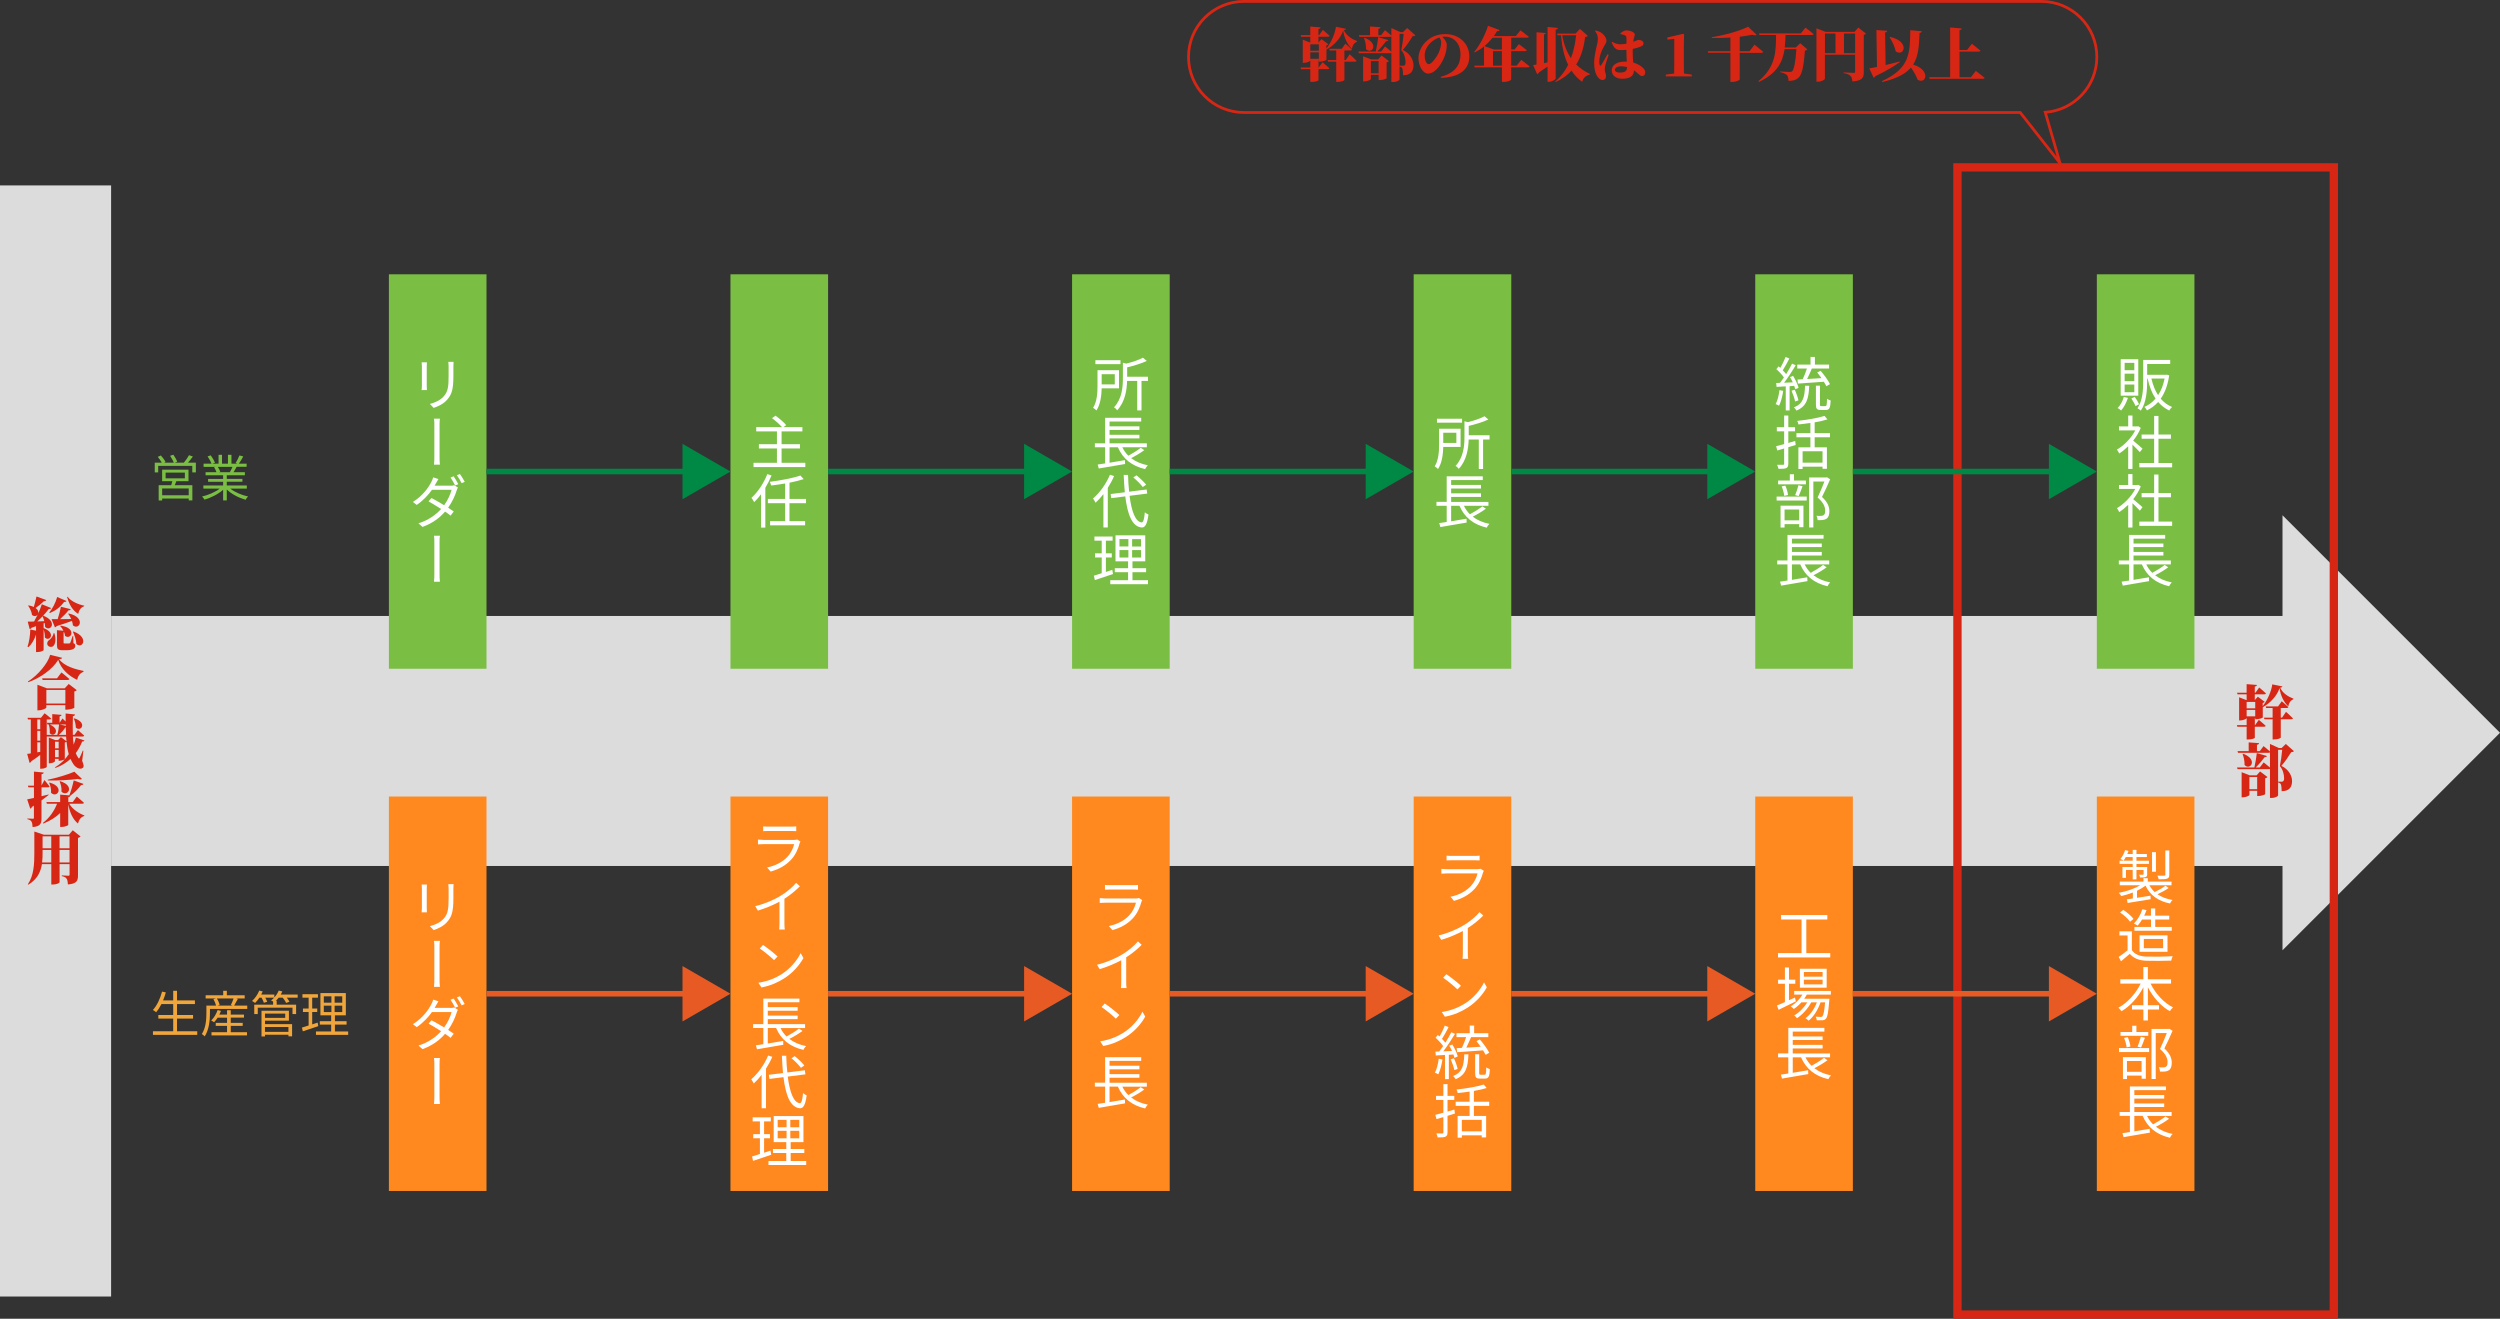 <?xml version="1.0" encoding="UTF-8"?><svg id="_レイヤー_2" xmlns="http://www.w3.org/2000/svg" width="900" height="474.75" viewBox="0 0 900 474.75"><rect x="0" y="0" width="900" height="474.75" fill="#333333" stroke="none"/><g id="_レイヤー_1-2"><path d="m484.57,10.39c-.06.23-.25.36-.8.42.84,2.02,3,3.32,4.77,3.97v.23c-1.07.38-1.7,1.43-1.83,2.56-1.6-1.43-2.77-3.82-3.17-6.55-1.01,2.94-3.44,5.42-6.03,6.84v3.7c-.04.17-1.39.63-2.27.63h-.46v-.44h-.13v2.56h.08l1.37-1.89s1.55,1.28,2.46,2.14c-.06.23-.29.34-.59.34h-3.32v4.01c-.02.1-.88.57-2.39.57h-.55v-4.58h-3.34l-.17-.59h3.51v-2.56h-.02v.04c0,.25-1.18.84-2.31.84h-.38v-8.34l2.71,1.05v-2.1h-3.28l-.17-.59h3.44v-3.09l3.7.29c-.02.29-.17.5-.76.59v2.2h.25l1.34-1.87s1.53,1.26,2.41,2.12c-.04.23-.27.34-.59.34h-3.42v2.06l1.11-1.2,2.48,1.85c-.12.15-.36.31-.73.4v1.15c1.7-2.08,3.19-5.56,3.44-7.85l3.61.73Zm-12.87,5.58v2.29h3.09v-2.29h-3.09Zm3.09,5.19v-2.31h-3.09v2.31h3.09Zm11.09-1.62s1.6,1.41,2.48,2.33c-.04.23-.27.34-.59.34h-3.78v6.61c-.02.13-.88.65-2.39.65h-.55v-7.26h-2.94l-.17-.59h3.11v-3.46h-2.33l-.17-.59h4.47l1.32-1.85s1.49,1.26,2.37,2.1c-.06.23-.29.34-.59.34h-2.14v3.46h.48l1.41-2.08Z" style="fill:#d82614;"/><path d="m509.51,12.7c-.17.23-.44.31-.97.34-.84,1.36-2.22,3.53-3.53,4.93,2.71,1.32,3.84,3.65,3.84,5.48,0,2.16-.97,3.63-3.74,3.65,0-.86-.11-2.14-.31-2.54-.17-.29-.46-.5-.97-.65v4.72c0,.21-.9.9-2.39.9h-.55v-10.44c-.1.04-.21.06-.34.06h-11.34l-.17-.59h6.24c.36-1.55.71-3.7.88-5.19l3.63,1.07c-.08.25-.31.42-.8.4-.78,1.05-2,2.52-3.21,3.72h1.45l1.38-1.83s1.32,1.03,2.27,1.85v-5.46c-.1.1-.27.15-.46.15h-11.04l-.17-.59h4.01v-3.15l3.74.27c-.04.29-.17.5-.76.59v2.29h1.01l1.37-1.81s1.41,1.11,2.31,1.93v-2.71l3.23,1.47h.96l1.51-1.47,2.9,2.58Zm-12.16,7.29l2.67,2.02c-.13.17-.4.36-.84.44v5.73c-.02.15-1.45.65-2.39.65h-.48v-1.87h-2.79v1.47c0,.27-1.22.88-2.41.88h-.4v-9.05l2.92,1.13h2.48l1.26-1.41Zm-6.09-6.38c5.46,2.06,2.58,6.21.5,4.07.06-1.36-.29-2.86-.71-3.99l.21-.08Zm5.04,12.77v-4.39h-2.79v4.39h2.79Zm8.84-2.71c.19,0,.29-.02.42-.1.27-.17.44-.48.44-1.05,0-1.47-.42-3.17-1.53-4.47.31-1.49.71-4.12.84-5.86h-1.47v11.48h1.3Z" style="fill:#d82614;"/><path d="m518.64,27.67c5.38-1.43,7.14-4.49,7.14-8.04,0-3.93-2.33-6.45-5.71-6.45-.29,0-.59.02-.88.06.71.65,1.64,1.81,1.64,2.9s-.19,2.6-.71,3.93c-.99,2.73-3.28,6.42-6.05,6.42-1.83,0-3.42-2.75-3.42-5.56,0-1.87.92-4.54,3.23-6.42,1.68-1.43,3.78-2.23,6.51-2.23,5.08,0,8.57,3.61,8.57,8.02s-3.09,7.52-10.23,7.73l-.08-.36Zm-.46-14.17c-1.3.4-2.6,1.2-3.57,2.29-1.15,1.34-1.74,2.62-1.74,4.28,0,1.49.59,3.04,1.49,3.04,1.05,0,2.88-2.69,3.44-3.84.63-1.32,1.03-2.88,1.03-4.05,0-.63-.29-1.3-.65-1.72Z" style="fill:#d82614;"/><path d="m547.64,21.56s1.87,1.39,3.02,2.33c-.06.23-.32.34-.63.34h-6v4.41c-.02.19-.99.84-2.71.84h-.63v-5.25h-9.8l-.17-.59h3.53v-6.93c-1.05.86-2.16,1.55-3.34,2.16l-.19-.17c1.81-2.18,3.84-5.82,4.96-9.41l4.16,1.53c-.1.27-.4.44-.9.4-.38.63-.76,1.22-1.15,1.76h7.92l1.66-2.06s1.83,1.32,3,2.31c-.04.23-.29.34-.61.34h-5.71v4.24h1.2l1.55-1.93s1.76,1.3,2.83,2.18c-.06.23-.29.34-.61.34h-4.98v5.23h1.95l1.66-2.08Zm-10.31-7.98c-.92,1.15-1.89,2.16-2.94,3.02l3.38,1.22h2.92v-4.24h-3.36Zm3.36,10.06v-5.23h-3.21v5.23h3.21Z" style="fill:#d82614;"/><path d="m560.04,28.24c0,.34-1.3,1.2-2.39,1.2h-.53v-5.46c-.88.61-1.91,1.32-3.15,2.12-.08.27-.32.5-.59.59l-1.45-3.25c.31-.04.71-.13,1.22-.21v-11.63l3.32.29c-.02.23-.15.42-.63.48v10.35l1.28-.27v-12.74l3.7.36c-.04.29-.19.52-.78.61v17.57Zm11.53-15.35c-.15.27-.36.38-.9.44-.48,3.46-1.34,6.91-3.23,9.89,1.41,1.41,3.04,2.5,4.89,3.38l-.06.29c-1.43.29-2.39,1.28-2.67,2.56-1.53-1.09-2.81-2.41-3.86-3.99-1.43,1.57-3.28,2.94-5.65,4.03l-.19-.17c1.97-1.64,3.49-3.7,4.64-5.98-1.39-2.86-2.21-6.36-2.58-10.65h-1.24l-.19-.59h6.66l1.6-1.7,2.79,2.48Zm-9.18-.19c.61,3.38,1.68,6.09,3.15,8.25.99-2.6,1.55-5.44,1.87-8.25h-5.02Z" style="fill:#d82614;"/><path d="m579.12,19.73c-.4,1.15-.99,2.9-1.18,3.65-.17.92-.23,1.36-.23,1.68,0,.82.46,1.55.46,2.27,0,.94-.46,1.47-1.3,1.47-.59,0-1.18-.4-1.64-1.03-.88-1.15-1.34-2.86-1.34-5.42,0-1.62.57-4.33.88-5.58.27-1.03.46-1.93.46-3s-.59-2.08-1.03-2.6l.15-.21c.82.15,1.37.36,1.95.71.76.44,2.02,1.72,2.02,3,0,.65-.36,1.07-.82,1.91-.9,1.49-1.76,3.59-1.76,5.65,0,.42.04.92.13,1.15.15.34.38.36.59.02.53-.78,1.64-2.81,2.23-3.86l.44.19Zm4.22-7.75c.59-.46,1.47-1.05,2.08-1.05,1.68,0,3.11.82,3.11,1.47,0,.55-.23.76-.36,1.43-.06.27-.13.69-.19,1.22,1.2-.42,1.7-.71,1.78-.71.92,0,1.89.42,1.89,1.2,0,.82-.4.97-1.51,1.43-.4.17-1.28.42-2.35.63-.02.42-.02.86-.02,1.28,0,1.53.11,2.69.21,3.65,1.76.46,2.88,1.3,3.59,2.02.48.48.71.97.71,1.49,0,.86-.46,1.34-1.13,1.34-.57,0-.92-.38-1.79-1.15-.38-.36-.76-.65-1.13-.9-.06,2.08-1.47,3.02-4.33,3.02-1.91,0-3.67-1.05-3.67-3,0-2.23,2.25-3.17,4.75-3.17.23,0,.44,0,.67.02-.06-1.03-.13-2.25-.13-3.36v-.9c-.61.06-1.2.1-1.79.1-1.38,0-2.56-.13-3.55-2.83l.21-.17c1.15.71,2.1.9,2.81.9.88,0,1.64-.08,2.33-.21v-1.74c0-1.11-.21-1.13-.61-1.3-.48-.21-1.05-.31-1.53-.42l-.06-.27Zm.17,11.88c-1.11,0-2.14.48-2.14,1.3,0,.69.9.97,1.76.97,2.04,0,2.6-.65,2.6-1.99-.76-.21-1.49-.27-2.23-.27Z" style="fill:#d82614;"/><path d="m609.04,26.85v.65h-9.34v-.65l3-.38c.02-1.32.04-2.67.04-3.95v-8.5l-2.48.23v-.78l5.69-1.3.32.23-.08,3.42v6.7c0,1.28.02,2.62.04,3.95l2.81.38Z" style="fill:#d82614;"/><path d="m631.61,16.08s1.97,1.55,3.15,2.6c-.06.23-.32.34-.63.34h-7.83v9.57c-.02.19-1.07.9-2.73.9h-.63v-10.48h-7.98l-.17-.59h8.15v-4.91c-2.22.15-4.51.21-6.68.15l-.04-.27c4.66-.71,10.29-2.33,13.1-3.78l3.07,2.92c-.27.21-.78.27-1.6-.02-1.3.27-2.83.52-4.49.71v5.21h3.55l1.76-2.35Z" style="fill:#d82614;"/><path d="m649.93,9.93s1.85,1.39,2.98,2.33c-.06.23-.32.34-.63.34h-9.49c-.04,1.53-.11,3.02-.29,4.49h3.99l1.6-1.53,2.58,2.25c-.17.19-.46.34-.92.42-.4,5.75-1.07,8.82-2.44,9.89-.86.69-1.8.99-3.46.99,0-.9-.13-1.62-.52-2.04-.46-.48-1.37-.88-2.5-1.11l.02-.23c1.18.1,2.9.19,3.46.19.38,0,.59-.06.82-.23.74-.59,1.26-3.51,1.58-8h-4.26c-.69,4.6-2.67,8.73-9.2,11.78l-.19-.27c6.28-5.14,6.28-10.83,6.32-16.59h-5.98l-.17-.59h15.08l1.64-2.08Z" style="fill:#d82614;"/><path d="m671.78,12.11c-.12.17-.4.36-.82.44v13.48c0,1.95-.53,3-4.09,3.3-.11-.92-.25-1.6-.74-2.02-.46-.44-1.01-.76-2.44-.99v-.25s3.07.17,3.65.17c.4,0,.5-.17.5-.48v-6.05h-10.88v8.59c0,.38-1.24,1.11-2.54,1.11h-.5V10.2l3.28,1.28h10.43l1.36-1.55,2.77,2.18Zm-14.8,7.01h3.8v-7.05h-3.8v7.05Zm10.88,0v-7.05h-4.03v7.05h4.03Z" style="fill:#d82614;"/><path d="m683.94,22.34c-1.87,1.36-4.58,3.07-8.82,5.08-.1.27-.34.5-.59.59l-1.58-3.38c.69-.1,1.64-.29,2.77-.52l-.21-13.29,3.88.27c-.02.29-.15.52-.76.61l.19,11.72c1.64-.38,3.38-.82,5.06-1.28l.04.21Zm7.92-11.11c-.04.34-.29.59-.82.63-.19,4.62-.38,8.4-2.31,11.38,6.59,2.1,4.58,7.33,1.6,5.44-.5-1.47-1.43-3-2.39-4.35-1.89,2.2-5.04,3.93-10.29,5.19l-.15-.31c9.95-4.58,10.1-9.83,10.21-18.33l4.16.36Zm-11.46,2.04c7.45,1.72,4.96,7.37,2.06,5.21-.34-1.78-1.32-3.67-2.22-5.1l.17-.1Z" style="fill:#d82614;"/><path d="m711.3,25.53s1.97,1.49,3.17,2.5c-.06.23-.32.34-.63.34h-19.19l-.17-.59h7.58V9.88l4.14.38c-.04.31-.19.52-.78.61v7.12h2.73l1.72-2.23s1.93,1.47,3.09,2.48c-.06.23-.29.34-.61.34h-6.93v9.2h4.12l1.76-2.25Z" style="fill:#d82614;"/><rect x="40" y="221.75" width="796.36" height="90" style="fill:#dcdcdc;"/><polygon points="821.7 342.09 900 263.79 821.7 185.49 821.7 342.09" style="fill:#dcdcdc;"/><path d="m838.68,61.75v410h-132.5V61.75h132.5m3-3h-138.5v416h138.5V58.75h0Z" style="fill:#d82614;"/><rect y="66.75" width="40" height="400" style="fill:#dcdcdc;"/><rect x="631.89" y="286.75" width="35.14" height="142" style="fill:#ff891e;"/><rect x="140" y="286.75" width="35.14" height="142" style="fill:#ff891e;"/><rect x="262.97" y="286.75" width="35.14" height="142" style="fill:#ff891e;"/><rect x="385.95" y="286.75" width="35.14" height="142" style="fill:#ff891e;"/><rect x="508.92" y="286.75" width="35.14" height="142" style="fill:#ff891e;"/><path d="m15.82,226.16c4.49,1.78,1.97,5.06.32,3.32.06-.99-.17-2.08-.44-2.92v7.45c0,.15-.84.73-2.23.73h-.5v-6.26c-.65,1.87-1.55,3.44-2.75,4.51l-.31-.17c.57-1.66.94-3.99.99-6.19l2.08.42v-1.64c-.52.19-1.07.4-1.66.61-.13.27-.38.42-.63.46l-.71-2.69c.5,0,1.3-.02,2.29-.04.46-.82.9-1.68,1.32-2.54-.38.59-1.22.84-2.06.19-.13-1.15-.78-2.48-1.41-3.36l.19-.1c.76.13,1.37.34,1.85.57.34-1.05.69-2.48.97-3.78l3.51,1.28c-.08.27-.38.44-.84.42-.92.92-1.97,1.78-2.98,2.44.9.65,1.11,1.43.92,2.04.53-1.2,1.01-2.37,1.32-3.38l3.34,1.36c-.11.23-.38.4-.84.34-.53.73-1.22,1.57-2.02,2.41,5.33,1.99,2.73,6.03.69,4.05,0-.48-.06-.97-.15-1.47l-.38.17v1.81l.12-.04Zm-2.41-2.44c.8-.04,1.64-.06,2.52-.1-.17-.63-.38-1.24-.59-1.76-.59.63-1.24,1.26-1.93,1.87Zm6.17,4.24c.67,2.14.4,3.76-.34,4.56-.52.57-1.76.48-2.14-.36-.31-.73.06-1.43.71-1.83.57-.42,1.43-1.47,1.47-2.39l.29.02Zm-1.85-7.47c1.11-1.28,2.23-3.38,2.86-5.58l3.36,1.45c-.13.23-.4.4-.88.34-1.39,1.95-3.21,3.21-5.12,3.99l-.21-.19Zm7.01.36c6.26,1.41,3.91,6.21,1.51,4.3-.04-.52-.17-1.07-.36-1.62-1.32.5-3.09,1.11-5.46,1.85-.15.27-.4.42-.65.46l-1.22-2.96c.52.02,1.28.02,2.2.02.46-1.41.92-3.17,1.18-4.47l3.51.88c-.08.25-.32.44-.8.42-.71.92-1.89,2.14-3.04,3.17,1.18,0,2.56-.02,4.03-.06-.31-.69-.69-1.34-1.09-1.89l.19-.1Zm1.68,10.67c.57.25.67.55.67,1.01,0,.94-.84,1.55-3.21,1.55h-1.32c-1.79,0-2.06-.46-2.06-2.02v-5.19l2.35.19c-.32-.63-.74-1.24-1.18-1.68l.17-.13c5.94.73,3.86,5.35,1.58,3.67-.04-.44-.17-.88-.34-1.32-.06.02-.13.02-.19.04v3.72c0,.23.04.29.4.29h1.6c.19,0,.27-.04.4-.25.17-.31.48-1.26.84-2.41h.23l.06,2.52Zm-2.08-16.69c1.2,1.62,3.72,2.75,5.98,3.21l-.04.23c-1.07.31-1.81,1.26-2.14,2.73-2.06-1.3-3.21-3.34-3.99-6.09l.19-.08Zm2.12,12.51c5.73,2.1,3.23,6.51,1.03,4.49-.06-1.49-.65-3.15-1.24-4.39l.21-.1Z" style="fill:#d82614;"/><path d="m22.37,236.81c-.1.29-.38.44-1.11.5,1.89,2.52,5.77,3.63,8.78,4.22v.34c-1.3.4-2.08,1.74-2.27,2.88-3.09-1.49-5.67-3.74-6.82-7.18-1.99,3.3-6.42,6.51-10.77,8.02l-.13-.23c3.63-2.29,7.24-6.63,8-9.62l4.32,1.07Zm2.35,9.41l2.92,2.23c-.15.17-.42.38-.88.48v5.88c-.02.15-1.64.67-2.69.67h-.55v-1.62h-6.84v.86c0,.29-1.43.99-2.75.99h-.46v-9.2l3.38,1.28h6.45l1.43-1.57Zm-2.6-4.14s1.81,1.41,2.88,2.37c-.06.23-.29.34-.61.34h-9.05l-.17-.59h5.35l1.6-2.12Zm1.41,11.19v-4.89h-6.84v4.89h6.84Z" style="fill:#d82614;"/><path d="m30.41,266.56c-.1.25-.29.4-.82.38-.57,1.41-1.3,2.83-2.31,4.18.25.65.54,1.22.92,1.72.21.31.31.29.48-.06.31-.57.78-1.66,1.11-2.54l.23.04-.44,3.63c.57,1.34.69,2.16.29,2.48-1.09.9-2.6-.17-3.28-1.05-.48-.65-.86-1.36-1.2-2.12-1.45,1.32-3.21,2.46-5.42,3.23l-.17-.23c2.1-1.22,3.74-2.88,4.96-4.72-.4-1.36-.65-2.86-.82-4.47-.12.1-.34.21-.61.27v5.98c-.02.15-1.11.59-1.85.59h-.38v-.67h-1.32v.88c0,.21-.95.71-1.87.71h-.34v-9.28l2.29.92h1.05l1.01-1.07,2.02,1.51c-.06-.57-.1-1.13-.15-1.72h-6.95v10.9c0,.17-.74.69-1.95.69h-.42v-4.96c-.86.65-1.91,1.43-3.19,2.27-.11.29-.36.52-.63.59l-.86-3.23c.29-.04.76-.1,1.3-.19v-12.22h-1.01l-.17-.59h4.85l1.3-1.64s1.47,1.11,2.35,1.89c-.04.23-.27.34-.57.34h-1.01v5.56h3.8c.34-1.13.57-2.62.63-3.76h-3.36c4.18,1.87,1.55,4.91,0,3.13.11-1.05-.08-2.25-.34-3.09l.13-.04h-.63l-.17-.59h1.93v-3.13l3.34.27c-.04.27-.19.46-.71.55v2.31l1.05-1.55s.57.52,1.13,1.09v-2.9l3.4.36c-.04.27-.23.52-.78.61-.06,2.37-.1,4.66-.02,6.74h.57l1.26-1.72s1.41,1.18,2.25,1.97c-.06.23-.27.34-.57.34h-3.49c.04,1.05.13,2.04.27,2.94.34-.86.59-1.72.8-2.56l3.04,1.03Zm-16.99-7.56v3.53h1.07v-3.53h-1.07Zm0,7.64h1.07v-3.53h-1.07v3.53Zm1.07,4.01v-3.42h-1.07v3.61l1.07-.19Zm5.31-3.63v2.37h1.32v-2.37h-1.32Zm1.32,5.58v-2.62h-1.32v2.62h1.32Zm2.67-8.04c-.06-.88-.08-1.76-.1-2.71-.04.02-.1.02-.17.02-.52.86-1.39,1.87-2.35,2.69h2.62Zm-2.31-3.76l2.2.5v-.5h-2.2Zm5.31-2.2c4.83,1.57,2.31,5.08.5,3.32.02-1.11-.34-2.35-.71-3.23l.21-.08Z" style="fill:#d82614;"/><path d="m17.5,286.18c-.63.52-1.49,1.2-2.56,1.97v6.45c0,1.89-.38,2.9-3.21,3.15-.04-.88-.13-1.53-.38-1.95s-.61-.71-1.47-.88v-.27s1.57.1,1.95.1c.29,0,.38-.1.38-.31v-4.41l-.73.48c-.08.29-.31.52-.59.61l-1.11-3.34c.5-.1,1.39-.27,2.44-.52v-3.82h-1.99l-.17-.59h2.16v-5.08l3.51.34c-.04.31-.25.52-.78.59v4.07l1.05-1.95s1.24,1.43,1.83,2.29c-.04.23-.25.34-.55.34h-2.33v3.19c.82-.21,1.68-.42,2.52-.63l.04.19Zm7.43,3.17c1.2,1.99,3.36,3.44,5.44,4.2l-.04.23c-1.09.27-1.89,1.22-2.27,2.69-1.85-1.53-2.86-3.8-3.49-6.87v7.37c0,.21-1.28.73-2.39.73h-.52v-5c-1.6,1.55-3.65,2.81-6.05,3.78l-.17-.23c2.33-1.72,4.12-4.37,5.1-6.91h-3.67l-.17-.59h4.96v-2.69l3.3.27c.52-1.32,1.16-3.46,1.58-5.38l3.51,1.26c-.11.27-.38.44-.86.42-1.13,1.49-2.52,2.86-3.84,3.78-.06.27-.21.48-.76.57v1.76h1.6l1.45-1.99s1.62,1.34,2.58,2.25c-.06.23-.29.34-.61.34h-4.66Zm4.58-8.92c-.27.21-.78.25-1.49-.02-2.73.4-7.22.63-10.81.57l-.04-.27c3.23-.65,7.45-1.93,9.6-2.9l2.75,2.62Zm-11.63,1.3c5.61,1.6,2.62,5.82.5,3.67.1-1.26-.23-2.6-.69-3.59l.19-.08Zm3.76-.5c5.61,1.68,2.62,5.92.48,3.76.13-1.28-.21-2.67-.67-3.67l.19-.08Z" style="fill:#d82614;"/><path d="m29,301.13c-.17.19-.44.4-.92.5v13.5c0,1.95-.44,3-3.63,3.28-.06-.94-.17-1.64-.46-2.06-.31-.44-.69-.76-1.74-.94v-.27s1.95.13,2.37.13c.34,0,.42-.17.42-.42v-3.76h-3.59v6.53c0,.19-.88.8-2.44.8h-.54v-7.33h-3.38c-.44,2.73-1.62,5.42-4.87,7.39l-.19-.15c2.18-3.21,2.33-7.33,2.33-11.27v-7.71l3.42,1.15h9.03l1.39-1.6,2.81,2.23Zm-10.54,9.36v-4.51h-3.13v1.05c0,1.11-.02,2.29-.17,3.46h3.3Zm-3.13-9.41v4.3h3.13v-4.3h-3.13Zm6.11,0v4.3h3.59v-4.3h-3.59Zm3.59,9.41v-4.51h-3.59v4.51h3.59Z" style="fill:#d82614;"/><path d="m153.69,318.43c-.04.4-.06,1.01-.06,1.5v6.92c0,.53.02,1.22.06,1.58h-1.92c.04-.32.11-.97.11-1.58v-6.92c0-.36-.04-1.1-.08-1.5h1.9Zm9.59-.15c-.04.51-.06,1.1-.06,1.79v3.35c0,4.98-.67,6.62-2.17,8.39-1.33,1.62-3.42,2.53-4.93,3.04l-1.35-1.43c1.9-.49,3.71-1.31,5-2.76,1.48-1.71,1.73-3.4,1.73-7.32v-3.27c0-.7-.06-1.29-.11-1.79h1.9Z" style="fill:#fff;"/><path d="m156.37,341.05c0-.59,0-1.65-.13-2.34h2.15c-.15.7-.15,1.75-.15,2.32v11.35c0,.63,0,1.94.13,2.89h-2.13c.13-.95.13-2.15.13-2.89v-11.32Z" style="fill:#fff;"/><path d="m162.15,362.87c.55,0,1.01-.06,1.35-.19l1.35.82c-.17.3-.36.78-.46,1.1-.55,1.83-1.6,4.13-3.06,6.18.8.51,1.5.97,2.02,1.35l-1.14,1.5c-.48-.4-1.18-.91-1.98-1.46-1.83,2.15-4.43,4.18-8.12,5.52l-1.48-1.29c3.61-1.1,6.3-3.1,8.18-5.17-1.64-1.05-3.4-2.09-4.55-2.74l1.08-1.2c1.2.61,2.93,1.6,4.55,2.59,1.27-1.77,2.28-3.9,2.68-5.55h-7.06c-1.31,1.86-3.16,3.86-5.48,5.44l-1.39-1.08c3.58-2.19,5.71-5.31,6.64-7.19.21-.36.53-1.12.67-1.65l1.88.61c-.34.53-.72,1.22-.93,1.6-.13.25-.27.51-.44.78h5.69Zm1.14-3.42c.53.74,1.26,2,1.69,2.85l-1.12.49c-.4-.82-1.12-2.09-1.67-2.87l1.1-.46Zm2.28-.82c.53.76,1.35,2.05,1.73,2.83l-1.12.48c-.44-.91-1.12-2.07-1.71-2.85l1.1-.46Z" style="fill:#fff;"/><path d="m156.37,383.21c0-.59,0-1.65-.13-2.34h2.15c-.15.7-.15,1.75-.15,2.32v11.35c0,.63,0,1.94.13,2.89h-2.13c.13-.95.13-2.15.13-2.89v-11.32Z" style="fill:#fff;"/><path d="m288.15,302.96c-.11.19-.23.44-.27.59-.55,2.05-1.48,4.2-3.04,5.9-2.17,2.36-4.79,3.58-7.42,4.32l-1.27-1.48c2.93-.59,5.53-1.94,7.3-3.8,1.24-1.33,2.09-3.08,2.45-4.6h-10.99c-.51,0-1.29.02-2.04.08v-1.73c.78.06,1.48.13,2.04.13h10.92c.46,0,.91-.06,1.14-.17l1.18.74Zm-13.41-5.46c.55.06,1.18.08,1.86.08h8.16c.63,0,1.37-.02,1.88-.08v1.71c-.51-.04-1.22-.06-1.92-.06h-8.12c-.63,0-1.29.02-1.86.06v-1.71Z" style="fill:#fff;"/><path d="m287.96,319.06c-1.43,1.46-3.44,3.16-5.57,4.49v8.88c0,.78.04,1.79.13,2.19h-2.02c.06-.38.11-1.41.11-2.19v-7.82c-2.21,1.2-5.06,2.4-7.78,3.21l-.95-1.6c3.46-.82,6.98-2.38,9.28-3.82,2.11-1.29,4.28-3.12,5.44-4.58l1.37,1.24Z" style="fill:#fff;"/><path d="m281.31,350.75c3.21-2,5.71-5.08,6.92-7.63l1.01,1.77c-1.41,2.57-3.84,5.4-6.98,7.36-2.07,1.31-4.68,2.59-8.14,3.23l-1.1-1.69c3.63-.55,6.33-1.81,8.29-3.04Zm-1.39-6.41l-1.26,1.31c-1.05-1.05-3.61-3.16-5.15-4.2l1.16-1.27c1.39.91,4.15,3.06,5.25,4.15Z" style="fill:#fff;"/><path d="m288.91,371.13c-1.39,1.03-3.21,2.11-4.74,2.87,1.6,1.24,3.61,2.11,6.01,2.59-.34.29-.78.95-.97,1.37-4.83-1.12-8.04-3.75-9.81-7.87h-3v5.57c1.75-.29,3.67-.61,5.53-.93l.06,1.39c-3.35.59-6.96,1.2-9.47,1.62l-.4-1.43c.76-.11,1.69-.25,2.68-.4v-5.82h-3.69v-1.41h3.69v-9.19h12.99v1.33h-11.39v1.75h10.75v1.29h-10.75v1.75h10.75v1.29h-10.75v1.79h13.43v1.41h-8.84c.55,1.14,1.26,2.15,2.17,3.04,1.5-.82,3.35-1.94,4.45-2.85l1.29.84Z" style="fill:#fff;"/><path d="m278.02,380.45c-.61,1.48-1.39,2.89-2.26,4.26v14.26h-1.58v-12c-.91,1.18-1.86,2.21-2.83,3.1-.17-.38-.63-1.16-.91-1.52,2.4-2.05,4.72-5.25,6.09-8.56l1.48.46Zm5.57,7.13c.72,5.59,2.09,9.36,4.34,9.57.61.04.95-1.2,1.16-3.63.32.29.99.67,1.31.82-.46,3.61-1.31,4.7-2.4,4.64-3.46-.25-5.15-4.62-5.95-11.2l-5.06.63-.21-1.48,5.1-.63c-.17-1.96-.32-4.05-.4-6.24h1.56c.06,2.13.19,4.18.4,6.03l6.3-.8.21,1.48-6.37.8Zm4.74-3.16c-.67-.95-2.15-2.43-3.39-3.46l1.14-.76c1.26.99,2.76,2.43,3.48,3.37l-1.22.84Z" style="fill:#fff;"/><path d="m277.64,415.72c-2.26.76-4.66,1.58-6.54,2.19l-.36-1.58c.78-.23,1.75-.53,2.83-.89v-5.67h-2.4v-1.48h2.4v-4.58h-2.62v-1.48h6.54v1.48h-2.42v4.58h2.13v1.48h-2.13v5.21l2.3-.76.27,1.5Zm12.59,2.24v1.43h-13.58v-1.43h6.41v-2.89h-4.79v-1.43h4.79v-2.47h-4.53v-9.38h10.71v9.38h-4.6v2.47h4.91v1.43h-4.91v2.89h5.59Zm-10.27-12.15h3.21v-2.66h-3.21v2.66Zm0,3.99h3.21v-2.7h-3.21v2.7Zm7.78-6.64h-3.23v2.66h3.23v-2.66Zm0,3.94h-3.23v2.7h3.23v-2.7Z" style="fill:#fff;"/><path d="m411.19,324.04c-.11.19-.23.44-.27.59-.55,2.05-1.48,4.2-3.04,5.9-2.17,2.36-4.79,3.58-7.42,4.32l-1.27-1.48c2.93-.59,5.53-1.94,7.3-3.8,1.24-1.33,2.09-3.08,2.45-4.6h-10.99c-.51,0-1.29.02-2.04.08v-1.73c.78.06,1.48.13,2.04.13h10.92c.46,0,.91-.06,1.14-.17l1.18.74Zm-13.41-5.46c.55.06,1.18.08,1.86.08h8.16c.63,0,1.37-.02,1.88-.08v1.71c-.51-.04-1.22-.06-1.92-.06h-8.12c-.63,0-1.29.02-1.86.06v-1.71Z" style="fill:#fff;"/><path d="m411,340.14c-1.43,1.46-3.44,3.16-5.57,4.49v8.88c0,.78.04,1.79.13,2.19h-2.02c.06-.38.11-1.41.11-2.19v-7.82c-2.21,1.2-5.06,2.4-7.78,3.21l-.95-1.6c3.46-.82,6.98-2.38,9.28-3.82,2.11-1.29,4.28-3.12,5.44-4.58l1.37,1.24Z" style="fill:#fff;"/><path d="m404.36,371.83c3.21-2,5.71-5.08,6.92-7.63l1.01,1.77c-1.41,2.57-3.84,5.4-6.98,7.36-2.07,1.31-4.68,2.59-8.14,3.23l-1.1-1.69c3.63-.55,6.33-1.81,8.29-3.04Zm-1.39-6.41l-1.26,1.31c-1.05-1.05-3.61-3.16-5.15-4.2l1.16-1.27c1.39.91,4.15,3.06,5.25,4.15Z" style="fill:#fff;"/><path d="m411.95,392.22c-1.39,1.03-3.21,2.11-4.74,2.87,1.6,1.24,3.61,2.11,6.01,2.59-.34.29-.78.95-.97,1.37-4.83-1.12-8.04-3.75-9.81-7.87h-3v5.57c1.75-.29,3.67-.61,5.53-.93l.06,1.39c-3.35.59-6.96,1.2-9.47,1.62l-.4-1.43c.76-.11,1.69-.25,2.68-.4v-5.82h-3.69v-1.41h3.69v-9.19h12.99v1.33h-11.39v1.75h10.75v1.29h-10.75v1.75h10.75v1.29h-10.75v1.79h13.43v1.41h-8.83c.55,1.14,1.26,2.15,2.17,3.04,1.5-.82,3.35-1.94,4.45-2.85l1.29.84Z" style="fill:#fff;"/><path d="m534.17,313.5c-.11.19-.23.44-.27.59-.55,2.05-1.48,4.2-3.04,5.9-2.17,2.36-4.79,3.58-7.42,4.32l-1.27-1.48c2.93-.59,5.53-1.94,7.3-3.8,1.24-1.33,2.09-3.08,2.45-4.6h-10.99c-.51,0-1.29.02-2.04.08v-1.73c.78.06,1.48.13,2.04.13h10.92c.46,0,.91-.06,1.14-.17l1.18.74Zm-13.41-5.46c.55.06,1.18.08,1.86.08h8.16c.63,0,1.37-.02,1.88-.08v1.71c-.51-.04-1.22-.06-1.92-.06h-8.12c-.63,0-1.29.02-1.86.06v-1.71Z" style="fill:#fff;"/><path d="m533.98,329.6c-1.43,1.46-3.44,3.16-5.57,4.49v8.88c0,.78.04,1.79.13,2.19h-2.02c.06-.38.11-1.41.11-2.19v-7.82c-2.21,1.2-5.06,2.4-7.78,3.21l-.95-1.6c3.46-.82,6.98-2.38,9.28-3.82,2.11-1.29,4.28-3.12,5.44-4.58l1.37,1.24Z" style="fill:#fff;"/><path d="m527.33,361.29c3.21-2,5.71-5.08,6.92-7.63l1.01,1.77c-1.41,2.57-3.84,5.4-6.98,7.36-2.07,1.31-4.68,2.59-8.14,3.23l-1.1-1.69c3.63-.55,6.33-1.81,8.29-3.04Zm-1.39-6.41l-1.26,1.31c-1.05-1.05-3.61-3.16-5.15-4.2l1.16-1.27c1.39.91,4.15,3.06,5.25,4.15Z" style="fill:#fff;"/><path d="m519.28,381.4c-.29,1.98-.8,4.01-1.5,5.36-.25-.19-.89-.48-1.22-.59.7-1.29,1.14-3.16,1.37-5.02l1.35.25Zm2.3-1.69v8.77h-1.39v-8.69c-1.2.06-2.34.13-3.31.19l-.13-1.39,1.39-.06c.44-.57.93-1.24,1.39-1.94-.65-.95-1.75-2.13-2.72-2.99l.8-1.01c.21.17.4.36.61.55.72-1.18,1.46-2.76,1.9-3.92l1.37.55c-.72,1.39-1.6,3.06-2.38,4.24.46.46.89.95,1.22,1.37.82-1.31,1.58-2.66,2.13-3.77l1.33.59c-1.2,2-2.8,4.47-4.2,6.28l3.12-.13c-.3-.65-.63-1.33-.99-1.9l1.1-.44c.86,1.35,1.71,3.16,1.98,4.3l-1.18.53c-.08-.36-.21-.78-.38-1.22l-1.67.11Zm1.98,5.52c-.21-1.05-.74-2.64-1.29-3.86l1.14-.38c.57,1.2,1.14,2.8,1.35,3.84l-1.2.4Zm5.08-5.67c-.19,4.58-.86,7.42-4.62,8.96-.15-.34-.57-.89-.89-1.16,3.35-1.31,3.86-3.75,4.01-7.8h1.5Zm-2.36-2.32c.55-1.12,1.14-2.64,1.52-3.86h-3.46v-1.43h4.77v-2.76h1.58v2.76h5.1v1.43h-6.2c-.53,1.22-1.14,2.64-1.71,3.77,1.6-.11,3.4-.21,5.17-.32-.49-.72-1.03-1.41-1.54-2.02l1.22-.63c1.31,1.5,2.74,3.5,3.39,4.81l-1.31.76c-.21-.46-.53-1.01-.91-1.62-3.37.27-6.9.51-9.34.67l-.15-1.46,1.86-.11Zm8.18,9.66c.44,0,.53-.34.59-2.64.29.25.91.51,1.31.61-.11,2.72-.49,3.42-1.75,3.42h-1.79c-1.46,0-1.77-.44-1.77-2v-6.75h1.46v6.75c0,.55.06.61.53.61h1.43Z" style="fill:#fff;"/><path d="m523.77,400.88c-.89.27-1.77.55-2.66.82v5.93c0,.91-.21,1.33-.76,1.58-.53.25-1.37.27-2.78.27-.06-.4-.3-1.03-.49-1.46.97.02,1.88.02,2.13.02.29-.02.4-.11.4-.42v-5.46l-2.47.72-.42-1.54c.8-.19,1.81-.46,2.89-.76v-4.6h-2.64v-1.48h2.64v-4.22h1.5v4.22h2.43v1.48h-2.43v4.18c.8-.23,1.65-.48,2.47-.72l.19,1.43Zm6.83-2.76v3.61h4.41v7.74h-1.58v-.76h-7.17v.84h-1.52v-7.82h4.32v-3.61h-5.02v-1.5h5.02v-3.65c-1.43.21-2.91.4-4.3.53-.04-.36-.25-.93-.42-1.27,3.44-.38,7.53-1.03,9.81-1.81l1.05,1.27c-1.29.4-2.87.76-4.6,1.05v3.88h5.52v1.5h-5.52Zm2.83,5.04h-7.17v4.11h7.17v-4.11Z" style="fill:#fff;"/><rect x="631.89" y="98.75" width="35.14" height="142" style="fill:#7abf43;"/><rect x="140" y="98.75" width="35.14" height="142" style="fill:#7abf43;"/><rect x="262.97" y="98.75" width="35.14" height="142" style="fill:#7abf43;"/><rect x="385.95" y="98.75" width="35.14" height="142" style="fill:#7abf43;"/><rect x="508.92" y="98.75" width="35.14" height="142" style="fill:#7abf43;"/><path d="m153.69,130.43c-.04.4-.06,1.01-.06,1.5v6.92c0,.53.02,1.22.06,1.58h-1.92c.04-.32.11-.97.11-1.58v-6.92c0-.36-.04-1.1-.08-1.5h1.9Zm9.59-.15c-.04.51-.06,1.1-.06,1.79v3.35c0,4.98-.67,6.62-2.17,8.39-1.33,1.62-3.42,2.53-4.93,3.04l-1.35-1.43c1.9-.49,3.71-1.31,5-2.76,1.48-1.71,1.73-3.4,1.73-7.32v-3.27c0-.7-.06-1.29-.11-1.79h1.9Z" style="fill:#fff;"/><path d="m156.37,153.05c0-.59,0-1.65-.13-2.34h2.15c-.15.7-.15,1.75-.15,2.32v11.35c0,.63,0,1.94.13,2.89h-2.13c.13-.95.13-2.15.13-2.89v-11.32Z" style="fill:#fff;"/><path d="m162.15,174.87c.55,0,1.01-.06,1.35-.19l1.35.82c-.17.3-.36.78-.46,1.1-.55,1.83-1.6,4.13-3.06,6.18.8.51,1.5.97,2.02,1.35l-1.14,1.5c-.48-.4-1.18-.91-1.98-1.46-1.83,2.15-4.43,4.18-8.12,5.52l-1.48-1.29c3.61-1.1,6.3-3.1,8.18-5.17-1.64-1.05-3.4-2.09-4.55-2.74l1.08-1.2c1.2.61,2.93,1.6,4.55,2.59,1.27-1.77,2.28-3.9,2.68-5.55h-7.06c-1.31,1.86-3.16,3.86-5.48,5.44l-1.39-1.08c3.58-2.19,5.71-5.31,6.64-7.19.21-.36.53-1.12.67-1.65l1.88.61c-.34.53-.72,1.22-.93,1.6-.13.25-.27.51-.44.78h5.69Zm1.14-3.42c.53.74,1.26,2,1.69,2.85l-1.12.49c-.4-.82-1.12-2.09-1.67-2.87l1.1-.46Zm2.28-.82c.53.76,1.35,2.05,1.73,2.83l-1.12.48c-.44-.91-1.12-2.07-1.71-2.85l1.1-.46Z" style="fill:#fff;"/><path d="m156.37,195.21c0-.59,0-1.65-.13-2.34h2.15c-.15.7-.15,1.75-.15,2.32v11.35c0,.63,0,1.94.13,2.89h-2.13c.13-.95.13-2.15.13-2.89v-11.32Z" style="fill:#fff;"/><path d="m289.91,166.61v1.54h-18.64v-1.54h8.43v-5.17h-6.5v-1.52h6.5v-4.62h-7.46v-1.54h9.26c-.82-.97-2.32-2.3-3.58-3.23l1.26-.89c1.35.97,3.04,2.4,3.86,3.4l-.99.72h6.81v1.54h-7.49v4.62h6.62v1.52h-6.62v5.17h8.54Z" style="fill:#fff;"/><path d="m277.76,171.14c-.63,1.54-1.37,3.04-2.24,4.47v14.32h-1.54v-12c-.78,1.05-1.62,2.02-2.49,2.85-.15-.38-.63-1.18-.97-1.56,2.3-2.05,4.43-5.27,5.71-8.54l1.52.46Zm6.45,10v6.47h5.63v1.52h-12.61v-1.52h5.42v-6.47h-6.22v-1.52h6.22v-5.57c-1.69.3-3.44.55-5.04.74-.06-.38-.32-.97-.48-1.33,3.9-.51,8.46-1.35,11.03-2.28l1.16,1.31c-1.43.46-3.21.91-5.1,1.29v5.84h5.95v1.52h-5.95Z" style="fill:#fff;"/><path d="m396.6,139.81c-.06,2.55-.42,5.76-1.88,7.95-.23-.25-.89-.76-1.2-.95,1.43-2.28,1.58-5.48,1.58-7.87v-5.67h7.74v6.54h-6.24Zm6.77-8.73h-9.03v-1.41h9.03v1.41Zm-6.77,3.63v3.67h4.72v-3.67h-4.72Zm16.66,2.43h-2.32v10.61h-1.54v-10.61h-3.65c-.08,3.29-.72,7.53-3.56,10.56-.23-.34-.78-.86-1.16-1.05,2.91-3.1,3.21-7.3,3.21-10.48v-5.59l1.24.32c2.24-.57,4.6-1.35,5.97-2.13l1.39,1.16c-1.9.93-4.6,1.73-7.06,2.32v3.37h7.49v1.52Z" style="fill:#fff;"/><path d="m411.95,162.05c-1.39,1.03-3.21,2.11-4.74,2.87,1.6,1.24,3.61,2.11,6.01,2.59-.34.29-.78.95-.97,1.37-4.83-1.12-8.04-3.75-9.81-7.87h-3v5.57c1.75-.29,3.67-.61,5.53-.93l.06,1.39c-3.35.59-6.96,1.2-9.47,1.62l-.4-1.43c.76-.11,1.69-.25,2.68-.4v-5.82h-3.69v-1.41h3.69v-9.19h12.99v1.33h-11.39v1.75h10.75v1.29h-10.75v1.75h10.75v1.29h-10.75v1.79h13.43v1.41h-8.83c.55,1.14,1.26,2.15,2.17,3.04,1.5-.82,3.35-1.94,4.45-2.85l1.29.84Z" style="fill:#fff;"/><path d="m401.07,171.37c-.61,1.48-1.39,2.89-2.26,4.26v14.26h-1.58v-12c-.91,1.18-1.86,2.21-2.83,3.1-.17-.38-.63-1.16-.91-1.52,2.4-2.05,4.72-5.25,6.09-8.56l1.48.46Zm5.57,7.13c.72,5.59,2.09,9.36,4.34,9.57.61.04.95-1.2,1.16-3.63.32.29.99.67,1.31.82-.46,3.61-1.31,4.7-2.4,4.64-3.46-.25-5.15-4.62-5.95-11.2l-5.06.63-.21-1.48,5.1-.63c-.17-1.96-.32-4.05-.4-6.24h1.56c.06,2.13.19,4.18.4,6.03l6.3-.8.21,1.48-6.37.8Zm4.74-3.16c-.67-.95-2.15-2.43-3.39-3.46l1.14-.76c1.26.99,2.76,2.43,3.48,3.37l-1.22.84Z" style="fill:#fff;"/><path d="m400.69,206.64c-2.26.76-4.66,1.58-6.54,2.19l-.36-1.58c.78-.23,1.75-.53,2.83-.89v-5.67h-2.4v-1.48h2.4v-4.58h-2.62v-1.48h6.54v1.48h-2.42v4.58h2.13v1.48h-2.13v5.21l2.3-.76.27,1.5Zm12.59,2.24v1.43h-13.58v-1.43h6.41v-2.89h-4.79v-1.43h4.79v-2.47h-4.53v-9.38h10.71v9.38h-4.6v2.47h4.91v1.43h-4.91v2.89h5.59Zm-10.27-12.15h3.21v-2.66h-3.21v2.66Zm0,3.99h3.21v-2.7h-3.21v2.7Zm7.78-6.64h-3.23v2.66h3.23v-2.66Zm0,3.94h-3.23v2.7h3.23v-2.7Z" style="fill:#fff;"/><path d="m519.57,160.89c-.06,2.55-.42,5.76-1.88,7.95-.23-.25-.89-.76-1.2-.95,1.43-2.28,1.58-5.48,1.58-7.87v-5.67h7.74v6.54h-6.24Zm6.77-8.73h-9.03v-1.41h9.03v1.41Zm-6.77,3.63v3.67h4.72v-3.67h-4.72Zm16.66,2.43h-2.32v10.61h-1.54v-10.61h-3.65c-.08,3.29-.72,7.53-3.56,10.56-.23-.34-.78-.86-1.16-1.05,2.91-3.1,3.21-7.3,3.21-10.48v-5.59l1.24.32c2.24-.57,4.6-1.35,5.97-2.13l1.39,1.16c-1.9.93-4.6,1.73-7.06,2.32v3.37h7.49v1.52Z" style="fill:#fff;"/><path d="m534.92,183.13c-1.39,1.03-3.21,2.11-4.74,2.87,1.6,1.24,3.61,2.11,6.01,2.59-.34.29-.78.95-.97,1.37-4.83-1.12-8.04-3.75-9.81-7.87h-3v5.57c1.75-.29,3.67-.61,5.53-.93l.06,1.39c-3.35.59-6.96,1.2-9.47,1.62l-.4-1.43c.76-.11,1.69-.25,2.68-.4v-5.82h-3.69v-1.41h3.69v-9.19h12.99v1.33h-11.39v1.75h10.75v1.29h-10.75v1.75h10.75v1.29h-10.75v1.79h13.43v1.41h-8.83c.55,1.14,1.26,2.15,2.17,3.04,1.5-.82,3.35-1.94,4.45-2.85l1.29.84Z" style="fill:#fff;"/><path d="m641.96,140.7c-.3,1.98-.8,4.01-1.5,5.36-.25-.19-.89-.48-1.22-.59.7-1.29,1.14-3.16,1.37-5.02l1.35.25Zm2.3-1.69v8.77h-1.39v-8.69c-1.2.06-2.34.13-3.31.19l-.13-1.39,1.39-.06c.44-.57.93-1.24,1.39-1.94-.65-.95-1.75-2.13-2.72-2.99l.8-1.01c.21.17.4.36.61.55.72-1.18,1.46-2.76,1.9-3.92l1.37.55c-.72,1.39-1.6,3.06-2.38,4.24.46.46.89.95,1.22,1.37.82-1.31,1.58-2.66,2.13-3.77l1.33.59c-1.2,2-2.8,4.47-4.2,6.28l3.12-.13c-.3-.65-.63-1.33-.99-1.9l1.1-.44c.86,1.35,1.71,3.16,1.98,4.3l-1.18.53c-.08-.36-.21-.78-.38-1.22l-1.67.11Zm1.98,5.52c-.21-1.05-.74-2.64-1.29-3.86l1.14-.38c.57,1.2,1.14,2.8,1.35,3.84l-1.2.4Zm5.08-5.67c-.19,4.58-.86,7.42-4.62,8.96-.15-.34-.57-.89-.89-1.16,3.35-1.31,3.86-3.75,4.01-7.8h1.5Zm-2.36-2.32c.55-1.12,1.14-2.64,1.52-3.86h-3.46v-1.43h4.77v-2.76h1.58v2.76h5.1v1.43h-6.2c-.53,1.22-1.14,2.64-1.71,3.77,1.6-.11,3.4-.21,5.17-.32-.49-.72-1.03-1.41-1.54-2.02l1.22-.63c1.31,1.5,2.74,3.5,3.39,4.81l-1.31.76c-.21-.46-.53-1.01-.91-1.62-3.37.27-6.9.51-9.34.67l-.15-1.46,1.86-.11Zm8.18,9.66c.44,0,.53-.34.59-2.64.29.25.91.51,1.31.61-.11,2.72-.49,3.42-1.75,3.42h-1.79c-1.46,0-1.77-.44-1.77-2v-6.75h1.46v6.75c0,.55.06.61.53.61h1.43Z" style="fill:#fff;"/><path d="m646.45,160.18c-.89.27-1.77.55-2.66.82v5.93c0,.91-.21,1.33-.76,1.58-.53.25-1.37.27-2.78.27-.06-.4-.3-1.03-.49-1.46.97.02,1.88.02,2.13.02.29-.02.4-.11.4-.42v-5.46l-2.47.72-.42-1.54c.8-.19,1.81-.46,2.89-.76v-4.6h-2.64v-1.48h2.64v-4.22h1.5v4.22h2.43v1.48h-2.43v4.18c.8-.23,1.65-.48,2.47-.72l.19,1.43Zm6.83-2.76v3.61h4.41v7.74h-1.58v-.76h-7.17v.84h-1.52v-7.82h4.32v-3.61h-5.02v-1.5h5.02v-3.65c-1.43.21-2.91.4-4.3.53-.04-.36-.25-.93-.42-1.27,3.44-.38,7.53-1.03,9.81-1.81l1.05,1.27c-1.29.4-2.87.76-4.6,1.05v3.88h5.52v1.5h-5.52Zm2.83,5.04h-7.17v4.11h7.17v-4.11Z" style="fill:#fff;"/><path d="m639.58,178.77h10.84v1.43h-10.84v-1.43Zm10.54-4.41h-10v-1.37h4.22v-2.26h1.5v2.26h4.28v1.37Zm-9.13,7.68h8.25v7.76h-1.52v-1.12h-5.27v1.24h-1.45v-7.89Zm1.35-3.52c-.11-.93-.49-2.34-.93-3.42l1.31-.27c.49,1.03.87,2.47.97,3.37l-1.35.32Zm.1,4.91v3.88h5.27v-3.88h-5.27Zm3.82-5.17c.4-.97.93-2.53,1.18-3.58l1.48.36c-.44,1.22-.95,2.61-1.39,3.54l-1.27-.32Zm12.59-5.69c-.86,1.98-1.94,4.41-2.93,6.33,2.11,1.94,2.64,3.61,2.66,5.1,0,1.29-.3,2.26-1.03,2.74-.38.25-.82.4-1.37.46-.53.06-1.22.06-1.83.04-.02-.44-.17-1.12-.44-1.56.65.06,1.22.06,1.67.04.32-.02.65-.08.91-.23.44-.27.57-.91.57-1.67,0-1.33-.59-2.89-2.72-4.72.86-1.77,1.79-4.05,2.45-5.74h-3.99v16.53h-1.52v-18.01h6.2l.25-.06,1.14.74Z" style="fill:#fff;"/><path d="m657.6,204.22c-1.39,1.03-3.21,2.11-4.74,2.87,1.6,1.24,3.61,2.11,6.01,2.59-.34.29-.78.95-.97,1.37-4.83-1.12-8.04-3.75-9.81-7.87h-3v5.57c1.75-.29,3.67-.61,5.53-.93l.06,1.39c-3.35.59-6.96,1.2-9.47,1.62l-.4-1.43c.76-.11,1.69-.25,2.68-.4v-5.82h-3.69v-1.41h3.69v-9.19h12.99v1.33h-11.39v1.75h10.75v1.29h-10.75v1.75h10.75v1.29h-10.75v1.79h13.43v1.41h-8.84c.55,1.14,1.26,2.15,2.17,3.04,1.5-.82,3.35-1.94,4.45-2.85l1.29.84Z" style="fill:#fff;"/><path d="m658.89,343.12v1.56h-18.81v-1.56h8.48v-12.1h-7.38v-1.6h16.66v1.6h-7.57v12.1h8.62Z" style="fill:#fff;"/><path d="m646.51,360.49c-2.13,1.08-4.43,2.19-6.2,3.04l-.61-1.54c.8-.34,1.79-.76,2.87-1.24v-6.6h-2.47v-1.48h2.47v-4.39h1.46v4.39h2.28v1.48h-2.28v5.93l2.15-.97.34,1.39Zm3.92-2.42c-.27.51-.57,1.01-.91,1.48h9.07s-.02.42-.06.63c-.32,4.34-.65,5.99-1.24,6.6-.32.36-.7.46-1.18.53-.46.02-1.24.02-2.09-.02,0-.38-.15-.95-.36-1.27.78.06,1.48.08,1.79.08.29,0,.48-.02.63-.23.36-.38.67-1.71.95-5.02h-1.64c-.84,2.51-2.49,5.23-4.3,6.6-.25-.32-.74-.67-1.12-.91,1.71-1.14,3.25-3.42,4.11-5.69h-2.05c-1.12,2.17-3.18,4.47-5.12,5.69-.23-.34-.65-.72-1.03-.97,1.75-.95,3.61-2.85,4.75-4.72h-2.13c-.84.95-1.79,1.77-2.74,2.4-.21-.25-.76-.76-1.08-.97,1.67-.99,3.18-2.49,4.18-4.22h-2.95v-1.33h13.2v1.33h-8.67Zm7.17-2.51h-9.64v-6.81h9.64v6.81Zm-1.46-5.63h-6.75v1.67h6.75v-1.67Zm0,2.76h-6.75v1.69h6.75v-1.69Z" style="fill:#fff;"/><path d="m657.9,381.68c-1.39,1.03-3.21,2.11-4.74,2.87,1.6,1.24,3.61,2.11,6.01,2.59-.34.29-.78.95-.97,1.37-4.83-1.12-8.04-3.75-9.81-7.87h-3v5.57c1.75-.29,3.67-.61,5.53-.93l.06,1.39c-3.35.59-6.96,1.2-9.47,1.62l-.4-1.43c.76-.11,1.69-.25,2.68-.4v-5.82h-3.69v-1.41h3.69v-9.19h12.99v1.33h-11.39v1.75h10.75v1.29h-10.75v1.75h10.75v1.29h-10.75v1.79h13.43v1.41h-8.83c.55,1.14,1.26,2.15,2.17,3.04,1.5-.82,3.35-1.94,4.45-2.85l1.29.84Z" style="fill:#fff;"/><path d="m821.66,247.12c-.06.23-.25.36-.8.42.84,2.02,3,3.32,4.77,3.97v.23c-1.07.38-1.7,1.43-1.83,2.56-1.6-1.43-2.77-3.82-3.17-6.55-1.01,2.94-3.44,5.42-6.03,6.84v3.7c-.04.17-1.39.63-2.27.63h-.46v-.44h-.13v2.56h.08l1.36-1.89s1.55,1.28,2.46,2.14c-.06.23-.29.34-.59.34h-3.32v4.01c-.02.1-.88.57-2.39.57h-.55v-4.58h-3.34l-.17-.59h3.51v-2.56h-.02v.04c0,.25-1.18.84-2.31.84h-.38v-8.34l2.71,1.05v-2.1h-3.28l-.17-.59h3.44v-3.09l3.7.29c-.02.29-.17.5-.76.59v2.2h.25l1.34-1.87s1.53,1.26,2.42,2.12c-.04.23-.27.34-.59.34h-3.42v2.06l1.11-1.2,2.48,1.85c-.13.15-.36.31-.74.4v1.15c1.7-2.08,3.19-5.56,3.44-7.85l3.61.73Zm-12.87,5.58v2.29h3.09v-2.29h-3.09Zm3.09,5.19v-2.31h-3.09v2.31h3.09Zm11.09-1.62s1.6,1.41,2.48,2.33c-.04.23-.27.34-.59.34h-3.78v6.61c-.02.13-.88.65-2.39.65h-.55v-7.26h-2.94l-.17-.59h3.11v-3.46h-2.33l-.17-.59h4.47l1.32-1.85s1.49,1.26,2.37,2.1c-.06.23-.29.34-.59.34h-2.14v3.46h.48l1.41-2.08Z" style="fill:#d82614;"/><path d="m825.79,270.43c-.17.23-.44.31-.96.34-.84,1.36-2.23,3.53-3.53,4.93,2.71,1.32,3.84,3.65,3.84,5.48,0,2.16-.97,3.63-3.74,3.65,0-.86-.1-2.14-.32-2.54-.17-.29-.46-.5-.96-.65v4.72c0,.21-.9.9-2.39.9h-.54v-10.44c-.11.04-.21.06-.34.06h-11.34l-.17-.59h6.24c.36-1.55.71-3.7.88-5.19l3.63,1.07c-.08.25-.32.42-.8.4-.78,1.05-1.99,2.52-3.21,3.72h1.45l1.39-1.83s1.32,1.03,2.27,1.85v-5.46c-.11.1-.27.15-.46.15h-11.04l-.17-.59h4.01v-3.15l3.74.27c-.04.29-.17.5-.76.59v2.29h1.01l1.36-1.81s1.41,1.11,2.31,1.93v-2.71l3.23,1.47h.97l1.51-1.47,2.9,2.58Zm-12.16,7.29l2.67,2.02c-.12.17-.4.36-.84.44v5.73c-.02.15-1.45.65-2.39.65h-.48v-1.87h-2.79v1.47c0,.27-1.22.88-2.42.88h-.4v-9.05l2.92,1.13h2.48l1.26-1.41Zm-6.09-6.38c5.46,2.06,2.58,6.21.5,4.07.06-1.36-.29-2.86-.71-3.99l.21-.08Zm5.04,12.77v-4.39h-2.79v4.39h2.79Zm8.84-2.71c.19,0,.29-.02.42-.1.27-.17.44-.48.44-1.05,0-1.47-.42-3.17-1.53-4.47.32-1.49.71-4.12.84-5.86h-1.47v11.48h1.3Z" style="fill:#d82614;"/><path d="m70.51,166.56v3.51h-1.28v-2.36h-12.28v2.36h-1.24v-3.51h2.54c-.34-.63-.94-1.46-1.46-2.09l1.13-.5c.65.7,1.37,1.69,1.67,2.34l-.54.25h3.51c-.25-.7-.83-1.71-1.33-2.47l1.17-.4c.54.76,1.17,1.84,1.4,2.52l-.88.34h3.28c.65-.77,1.42-1.89,1.84-2.68l1.39.47c-.54.76-1.17,1.57-1.75,2.21h2.83Zm-7.02,6.68c-.18.5-.38.99-.58,1.44h6.34v5.47h-1.31v-.67h-9.56v.68h-1.26v-5.49h4.52c.13-.45.29-.97.4-1.44h-3.67v-4.16h9.49v4.16h-4.36Zm4.45,2.61h-9.56v2.45h9.56v-2.45Zm-8.32-3.65h6.93v-2.07h-6.93v2.07Z" style="fill:#7abf43;"/><path d="m82.88,175.89c1.64,1.3,4.12,2.36,6.43,2.84-.31.29-.72.81-.9,1.19-2.41-.68-5.04-2.03-6.77-3.69v3.92h-1.31v-3.83c-1.73,1.57-4.36,2.86-6.72,3.55-.18-.34-.58-.85-.86-1.13,2.23-.5,4.74-1.58,6.36-2.84h-5.89v-1.13h7.11v-1.33h-5.42v-1.03h5.42v-1.31h-6.32v-1.1h3.92c-.16-.54-.52-1.26-.88-1.8l.63-.13h-4.39v-1.15h2.86c-.25-.72-.88-1.8-1.42-2.61l1.13-.38c.61.81,1.26,1.93,1.53,2.65l-.92.34h2.21v-3.19h1.24v3.19h2.14v-3.19h1.26v3.19h2.18l-.67-.22c.47-.76,1.04-1.93,1.37-2.74l1.37.36c-.5.92-1.08,1.91-1.58,2.59h2.79v1.15h-3.6c-.36.68-.76,1.39-1.12,1.93h4.09v1.1h-6.52v1.31h5.64v1.03h-5.64v1.33h7.22v1.13h-5.98Zm-4.48-7.83c.4.56.76,1.31.9,1.8l-.58.13h4.23l-.18-.05c.31-.52.67-1.26.92-1.87h-5.29Z" style="fill:#7abf43;"/><path d="m71.01,371.26v1.3h-15.95v-1.3h7.29v-4.57h-5.35v-1.3h5.35v-3.93h-4.23c-.58,1.13-1.21,2.12-1.89,2.94-.25-.22-.85-.61-1.21-.79,1.48-1.58,2.63-4.07,3.33-6.63l1.35.29c-.29.99-.61,1.96-1.01,2.88h3.66v-3.46h1.37v3.46h6.45v1.31h-6.45v3.93h5.78v1.3h-5.78v4.57h7.29Z" style="fill:#f1a63b;"/><path d="m89.01,362.03v1.19h-13.43v1.6c0,2.36-.31,5.89-1.89,8.28-.2-.23-.76-.7-1.03-.85,1.46-2.23,1.64-5.31,1.64-7.44v-2.79h3.49c-.16-.67-.54-1.6-.95-2.32l.92-.25h-3.73v-1.15h6.32v-1.62h1.31v1.62h6.43v1.15h-3.13l.67.16c-.45.85-.94,1.75-1.35,2.41h4.74Zm-5.94,9.56h5.85v1.15h-12.78v-1.15h5.6v-2.27h-4.07v-1.08h4.07v-1.89h-3.39c-.4.63-.85,1.21-1.28,1.67-.22-.18-.76-.5-1.04-.65.99-.94,1.84-2.34,2.3-3.75l1.21.29c-.16.45-.36.92-.59,1.35h2.79v-1.6h1.33v1.6h4.77v1.08h-4.77v1.89h4.3v1.08h-4.3v2.27Zm-4.99-12.14c.47.74.86,1.69.99,2.34l-.81.23h5.49l-.63-.22c.32-.67.74-1.64.97-2.36h-6.01Z" style="fill:#f1a63b;"/><path d="m107.18,359.16h-3.94c.4.5.77,1.06.97,1.48l-1.22.41c-.2-.52-.7-1.26-1.21-1.89h-1.44c-.32.41-.67.79-1.01,1.13h.27v1.4h7v3.37h-1.3v-2.3h-12.51v2.3h-1.26v-3.37h6.79v-1.13c-.25-.16-.54-.32-.74-.41.4-.29.77-.61,1.12-.99h-3.21c.31.52.58,1.08.7,1.48l-1.19.36c-.14-.49-.5-1.21-.85-1.84h-.77c-.49.74-1.03,1.39-1.55,1.91-.25-.2-.77-.56-1.1-.72,1.08-.94,2.05-2.34,2.59-3.75l1.24.32c-.14.38-.32.76-.52,1.12h4.72v1.04c.67-.74,1.22-1.58,1.58-2.48l1.28.31c-.16.38-.34.77-.56,1.13h6.1v1.12Zm-11.79,9.52h9.76v4.41h-1.31v-.58h-8.44v.61h-1.26v-9.25h9.87v3.58h-8.61v1.22Zm0-3.78v1.53h7.29v-1.53h-7.29Zm0,4.83v1.75h8.44v-1.75h-8.44Z" style="fill:#f1a63b;"/><path d="m114.59,369.41c-1.93.65-3.98,1.35-5.58,1.87l-.31-1.35c.67-.2,1.49-.45,2.41-.76v-4.84h-2.05v-1.26h2.05v-3.91h-2.23v-1.26h5.58v1.26h-2.07v3.91h1.82v1.26h-1.82v4.45l1.96-.65.23,1.28Zm10.75,1.91v1.22h-11.59v-1.22h5.47v-2.47h-4.09v-1.22h4.09v-2.11h-3.87v-8.01h9.15v8.01h-3.93v2.11h4.2v1.22h-4.2v2.47h4.77Zm-8.77-10.37h2.74v-2.27h-2.74v2.27Zm0,3.4h2.74v-2.3h-2.74v2.3Zm6.64-5.67h-2.75v2.27h2.75v-2.27Zm0,3.37h-2.75v2.3h2.75v-2.3Z" style="fill:#f1a63b;"/><line x1="248.62" y1="357.75" x2="175.14" y2="357.75" style="fill:none; stroke:#e75a24; stroke-miterlimit:10; stroke-width:2px;"/><polygon points="245.7 347.78 262.97 357.75 245.7 367.72 245.7 347.78" style="fill:#e75a24;"/><line x1="371.59" y1="357.75" x2="298.11" y2="357.75" style="fill:none; stroke:#e75a24; stroke-miterlimit:10; stroke-width:2px;"/><polygon points="368.68 347.78 385.95 357.75 368.68 367.72 368.68 347.78" style="fill:#e75a24;"/><line x1="494.57" y1="357.75" x2="421.08" y2="357.75" style="fill:none; stroke:#e75a24; stroke-miterlimit:10; stroke-width:2px;"/><polygon points="491.65 347.78 508.92 357.75 491.65 367.72 491.65 347.78" style="fill:#e75a24;"/><line x1="617.54" y1="357.75" x2="544.05" y2="357.75" style="fill:none; stroke:#e75a24; stroke-miterlimit:10; stroke-width:2px;"/><polygon points="614.62 347.78 631.89 357.75 614.62 367.72 614.62 347.78" style="fill:#e75a24;"/><line x1="248.62" y1="169.75" x2="175.14" y2="169.75" style="fill:none; stroke:#008845; stroke-miterlimit:10; stroke-width:2px;"/><polygon points="245.7 159.78 262.97 169.75 245.7 179.72 245.7 159.78" style="fill:#008845;"/><line x1="371.59" y1="169.75" x2="298.11" y2="169.75" style="fill:none; stroke:#008845; stroke-miterlimit:10; stroke-width:2px;"/><polygon points="368.68 159.78 385.95 169.75 368.68 179.72 368.68 159.78" style="fill:#008845;"/><line x1="494.57" y1="169.75" x2="421.08" y2="169.75" style="fill:none; stroke:#008845; stroke-miterlimit:10; stroke-width:2px;"/><polygon points="491.65 159.78 508.92 169.75 491.65 179.72 491.65 159.78" style="fill:#008845;"/><line x1="617.54" y1="169.75" x2="544.05" y2="169.75" style="fill:none; stroke:#008845; stroke-miterlimit:10; stroke-width:2px;"/><polygon points="614.62 159.78 631.89 169.75 614.62 179.72 614.62 159.78" style="fill:#008845;"/><rect x="754.86" y="286.75" width="35.14" height="142" style="fill:#ff891e;"/><rect x="754.86" y="98.75" width="35.14" height="142" style="fill:#7abf43;"/><path d="m766.05,143.25c-.55,1.73-1.46,3.42-2.45,4.53-.25-.25-.89-.7-1.24-.89.99-.99,1.79-2.47,2.21-3.99l1.48.34Zm3.73-.8h-6.33v-13.14h6.33v13.14Zm-1.43-11.83h-3.48v2.66h3.48v-2.66Zm0,3.9h-3.48v2.68h3.48v-2.68Zm0,3.92h-3.48v2.74h3.48v-2.74Zm.17,4.45c.61.84,1.26,1.92,1.56,2.64l-1.29.67c-.27-.74-.93-1.9-1.5-2.76l1.22-.55Zm12.4-7.8c-.51,3.56-1.58,6.33-3.06,8.44,1.12,1.31,2.47,2.32,4.09,2.99-.36.3-.82.89-1.03,1.27-1.58-.76-2.89-1.79-3.99-3.08-1.16,1.31-2.51,2.3-4.03,3.02-.19-.36-.59-.97-.91-1.24,1.5-.65,2.87-1.65,4.01-2.99-1.31-1.96-2.24-4.41-2.85-7.21h-.17v.91c0,3.23-.27,7.68-2.28,10.63-.25-.27-.89-.7-1.22-.84,1.9-2.8,2.07-6.75,2.07-9.78v-7.63h9.72v1.46h-8.29v3.88h6.75l.25-.04.93.25Zm-6.41,1.18c.51,2.28,1.31,4.32,2.4,5.99,1.08-1.6,1.88-3.61,2.34-5.99h-4.75Z" style="fill:#fff;"/><path d="m770.35,162.77c-.55-.61-1.71-1.79-2.66-2.68v8.73h-1.54v-8.16c-1.05,1.03-2.15,1.92-3.23,2.61-.17-.4-.57-1.12-.82-1.41,2.51-1.46,5.15-4.11,6.6-6.92h-5.86v-1.43h3.31v-3.92h1.54v3.92h1.83l.27-.06.89.59c-.65,1.62-1.62,3.18-2.72,4.6.97.78,2.83,2.4,3.35,2.87l-.97,1.27Zm11.62,3.92v1.54h-11.81v-1.54h5.33v-8.75h-4.51v-1.52h4.51v-6.68h1.56v6.68h4.49v1.52h-4.49v8.75h4.91Z" style="fill:#fff;"/><path d="m770.35,183.85c-.55-.61-1.71-1.79-2.66-2.68v8.73h-1.54v-8.16c-1.05,1.03-2.15,1.92-3.23,2.61-.17-.4-.57-1.12-.82-1.41,2.51-1.46,5.15-4.11,6.6-6.92h-5.86v-1.43h3.31v-3.92h1.54v3.92h1.83l.27-.06.89.59c-.65,1.62-1.62,3.18-2.72,4.6.97.78,2.83,2.4,3.35,2.87l-.97,1.27Zm11.62,3.92v1.54h-11.81v-1.54h5.33v-8.75h-4.51v-1.52h4.51v-6.68h1.56v6.68h4.49v1.52h-4.49v8.75h4.91Z" style="fill:#fff;"/><path d="m780.58,204.22c-1.39,1.03-3.21,2.11-4.74,2.87,1.6,1.24,3.61,2.11,6.01,2.59-.34.29-.78.95-.97,1.37-4.83-1.12-8.04-3.75-9.81-7.87h-3v5.57c1.75-.29,3.67-.61,5.53-.93l.06,1.39c-3.35.59-6.96,1.2-9.47,1.62l-.4-1.43c.76-.11,1.69-.25,2.68-.4v-5.82h-3.69v-1.41h3.69v-9.19h12.99v1.33h-11.39v1.75h10.75v1.29h-10.75v1.75h10.75v1.29h-10.75v1.79h13.43v1.41h-8.84c.55,1.14,1.26,2.15,2.17,3.04,1.5-.82,3.35-1.94,4.45-2.85l1.29.84Z" style="fill:#fff;"/><path d="m780.72,319.68c-1.18.82-2.72,1.65-4.03,2.24,1.43,1.01,3.25,1.71,5.4,2.07-.32.3-.7.89-.89,1.27-4.28-.86-7.21-3.02-8.81-6.41-.87.65-1.92,1.27-3.06,1.81v2.55c1.52-.23,3.18-.51,4.83-.76l.08,1.27-8.31,1.35-.25-1.31c.63-.08,1.35-.19,2.15-.32v-2.13c-1.39.55-2.85.97-4.2,1.27-.17-.36-.57-.86-.86-1.16,2.64-.48,5.63-1.48,7.68-2.72h-7.32v-1.31h8.52v-1.24h1.56v1.24h8.54v1.31h-7.97c.51.93,1.14,1.73,1.9,2.45,1.31-.63,2.93-1.56,3.9-2.28l1.14.82Zm-12.95-8.69h-4.72v-1.14h4.72v-1.31h-2.49c-.25.48-.53.93-.8,1.29-.25-.19-.82-.46-1.12-.61.72-.84,1.31-2.02,1.67-3.18l1.24.29c-.13.38-.29.74-.44,1.12h1.94v-1.5h1.35v1.5h3.75v1.1h-3.75v1.31h4.49v1.14h-4.49v1.12h3.86v2.55c0,.59-.06.89-.53,1.05-.42.19-1.05.19-1.98.19-.06-.32-.27-.72-.42-1.01.7.02,1.22.02,1.41,0,.19,0,.23-.06.23-.23v-1.5h-2.57v3.42h-1.35v-3.42h-2.43v2.87h-1.26v-3.92h3.69v-1.12Zm8.37,2.83h-1.41v-7.04h1.41v7.04Zm4.81,1.08c0,.8-.17,1.18-.78,1.41-.59.23-1.56.23-3.04.23-.06-.4-.27-.93-.48-1.31,1.14.04,2.15.04,2.49.02.27-.02.38-.11.38-.36v-8.73h1.43v8.73Z" style="fill:#fff;"/><path d="m767.46,342.02c.99,1.54,2.83,2.26,5.25,2.36,2.3.08,6.98.02,9.45-.15-.17.38-.44,1.12-.51,1.6-2.3.08-6.62.13-8.94.04-2.74-.11-4.62-.86-5.97-2.49-1.01.89-2.07,1.79-3.18,2.7l-.84-1.58c.97-.63,2.15-1.52,3.21-2.4v-5.33h-2.93v-1.48h4.47v6.73Zm-.65-10.19c-.65-1.01-2.21-2.43-3.58-3.35l1.16-.93c1.35.89,2.93,2.24,3.67,3.25l-1.24,1.03Zm4.34-.8c-.51.84-1.05,1.6-1.6,2.21-.32-.23-.97-.61-1.35-.76,1.33-1.29,2.42-3.21,3.06-5.17l1.48.34c-.23.67-.53,1.35-.84,2h2.45v-2.61h1.54v2.61h5.04v1.37h-5.04v2.68h5.95v1.37h-13.45v-1.37h5.97v-2.68h-3.18Zm-.91,11.62v-5.93h10.06v5.93h-10.06Zm1.54-1.29h6.94v-3.35h-6.94v3.35Z" style="fill:#fff;"/><path d="m774.21,354.1c1.75,3.61,4.79,6.96,8.1,8.56-.38.32-.93.93-1.16,1.37-3.18-1.75-6.01-4.96-7.91-8.6v6.45h4.01v1.56h-4.01v3.92h-1.62v-3.92h-4.11v-1.56h4.11v-6.45c-1.94,3.65-4.79,6.83-7.89,8.62-.23-.38-.76-.97-1.12-1.27,3.21-1.67,6.26-5.08,8.03-8.69h-7.32v-1.56h8.29v-4.41h1.62v4.41h8.35v1.56h-7.38Z" style="fill:#fff;"/><path d="m762.84,377.31h10.84v1.43h-10.84v-1.43Zm10.54-4.41h-10v-1.37h4.22v-2.26h1.5v2.26h4.28v1.37Zm-9.13,7.68h8.25v7.76h-1.52v-1.12h-5.27v1.24h-1.45v-7.89Zm1.35-3.52c-.11-.93-.49-2.34-.93-3.42l1.31-.27c.49,1.03.87,2.47.97,3.37l-1.35.32Zm.1,4.91v3.88h5.27v-3.88h-5.27Zm3.82-5.17c.4-.97.93-2.53,1.18-3.58l1.48.36c-.44,1.22-.95,2.61-1.39,3.54l-1.27-.32Zm12.59-5.69c-.86,1.98-1.94,4.41-2.93,6.33,2.11,1.94,2.64,3.61,2.66,5.1,0,1.29-.3,2.26-1.03,2.74-.38.25-.82.4-1.37.46-.53.06-1.22.06-1.83.04-.02-.44-.17-1.12-.44-1.56.65.06,1.22.06,1.67.04.32-.02.65-.08.91-.23.44-.27.57-.91.57-1.67,0-1.33-.59-2.89-2.72-4.72.86-1.77,1.79-4.05,2.45-5.74h-3.99v16.53h-1.52v-18.01h6.2l.25-.06,1.14.74Z" style="fill:#fff;"/><path d="m780.87,402.76c-1.39,1.03-3.21,2.11-4.74,2.87,1.6,1.24,3.61,2.11,6.01,2.59-.34.29-.78.95-.97,1.37-4.83-1.12-8.04-3.75-9.81-7.87h-3v5.57c1.75-.29,3.67-.61,5.53-.93l.06,1.39c-3.35.59-6.96,1.2-9.47,1.62l-.4-1.43c.76-.11,1.69-.25,2.68-.4v-5.82h-3.69v-1.41h3.69v-9.19h12.99v1.33h-11.39v1.75h10.75v1.29h-10.75v1.75h10.75v1.29h-10.75v1.79h13.43v1.41h-8.84c.55,1.14,1.26,2.15,2.17,3.04,1.5-.82,3.35-1.94,4.45-2.85l1.29.84Z" style="fill:#fff;"/><line x1="740.51" y1="357.75" x2="667.03" y2="357.75" style="fill:none; stroke:#e75a24; stroke-miterlimit:10; stroke-width:2px;"/><polygon points="737.6 347.78 754.86 357.75 737.6 367.72 737.6 347.78" style="fill:#e75a24;"/><line x1="740.51" y1="169.75" x2="667.03" y2="169.75" style="fill:none; stroke:#008845; stroke-miterlimit:10; stroke-width:2px;"/><polygon points="737.6 159.78 754.86 169.75 737.6 179.72 737.6 159.78" style="fill:#008845;"/><path d="m754.86,20.5c0-11.05-8.95-20-20-20h-287c-11.05,0-20,8.95-20,20s8.95,20,20,20h279.42l14.33,18.25-5.32-18.32c10.38-.74,18.57-9.37,18.57-19.93Z" style="fill:none; stroke:#d82614; stroke-miterlimit:10;"/></g></svg>